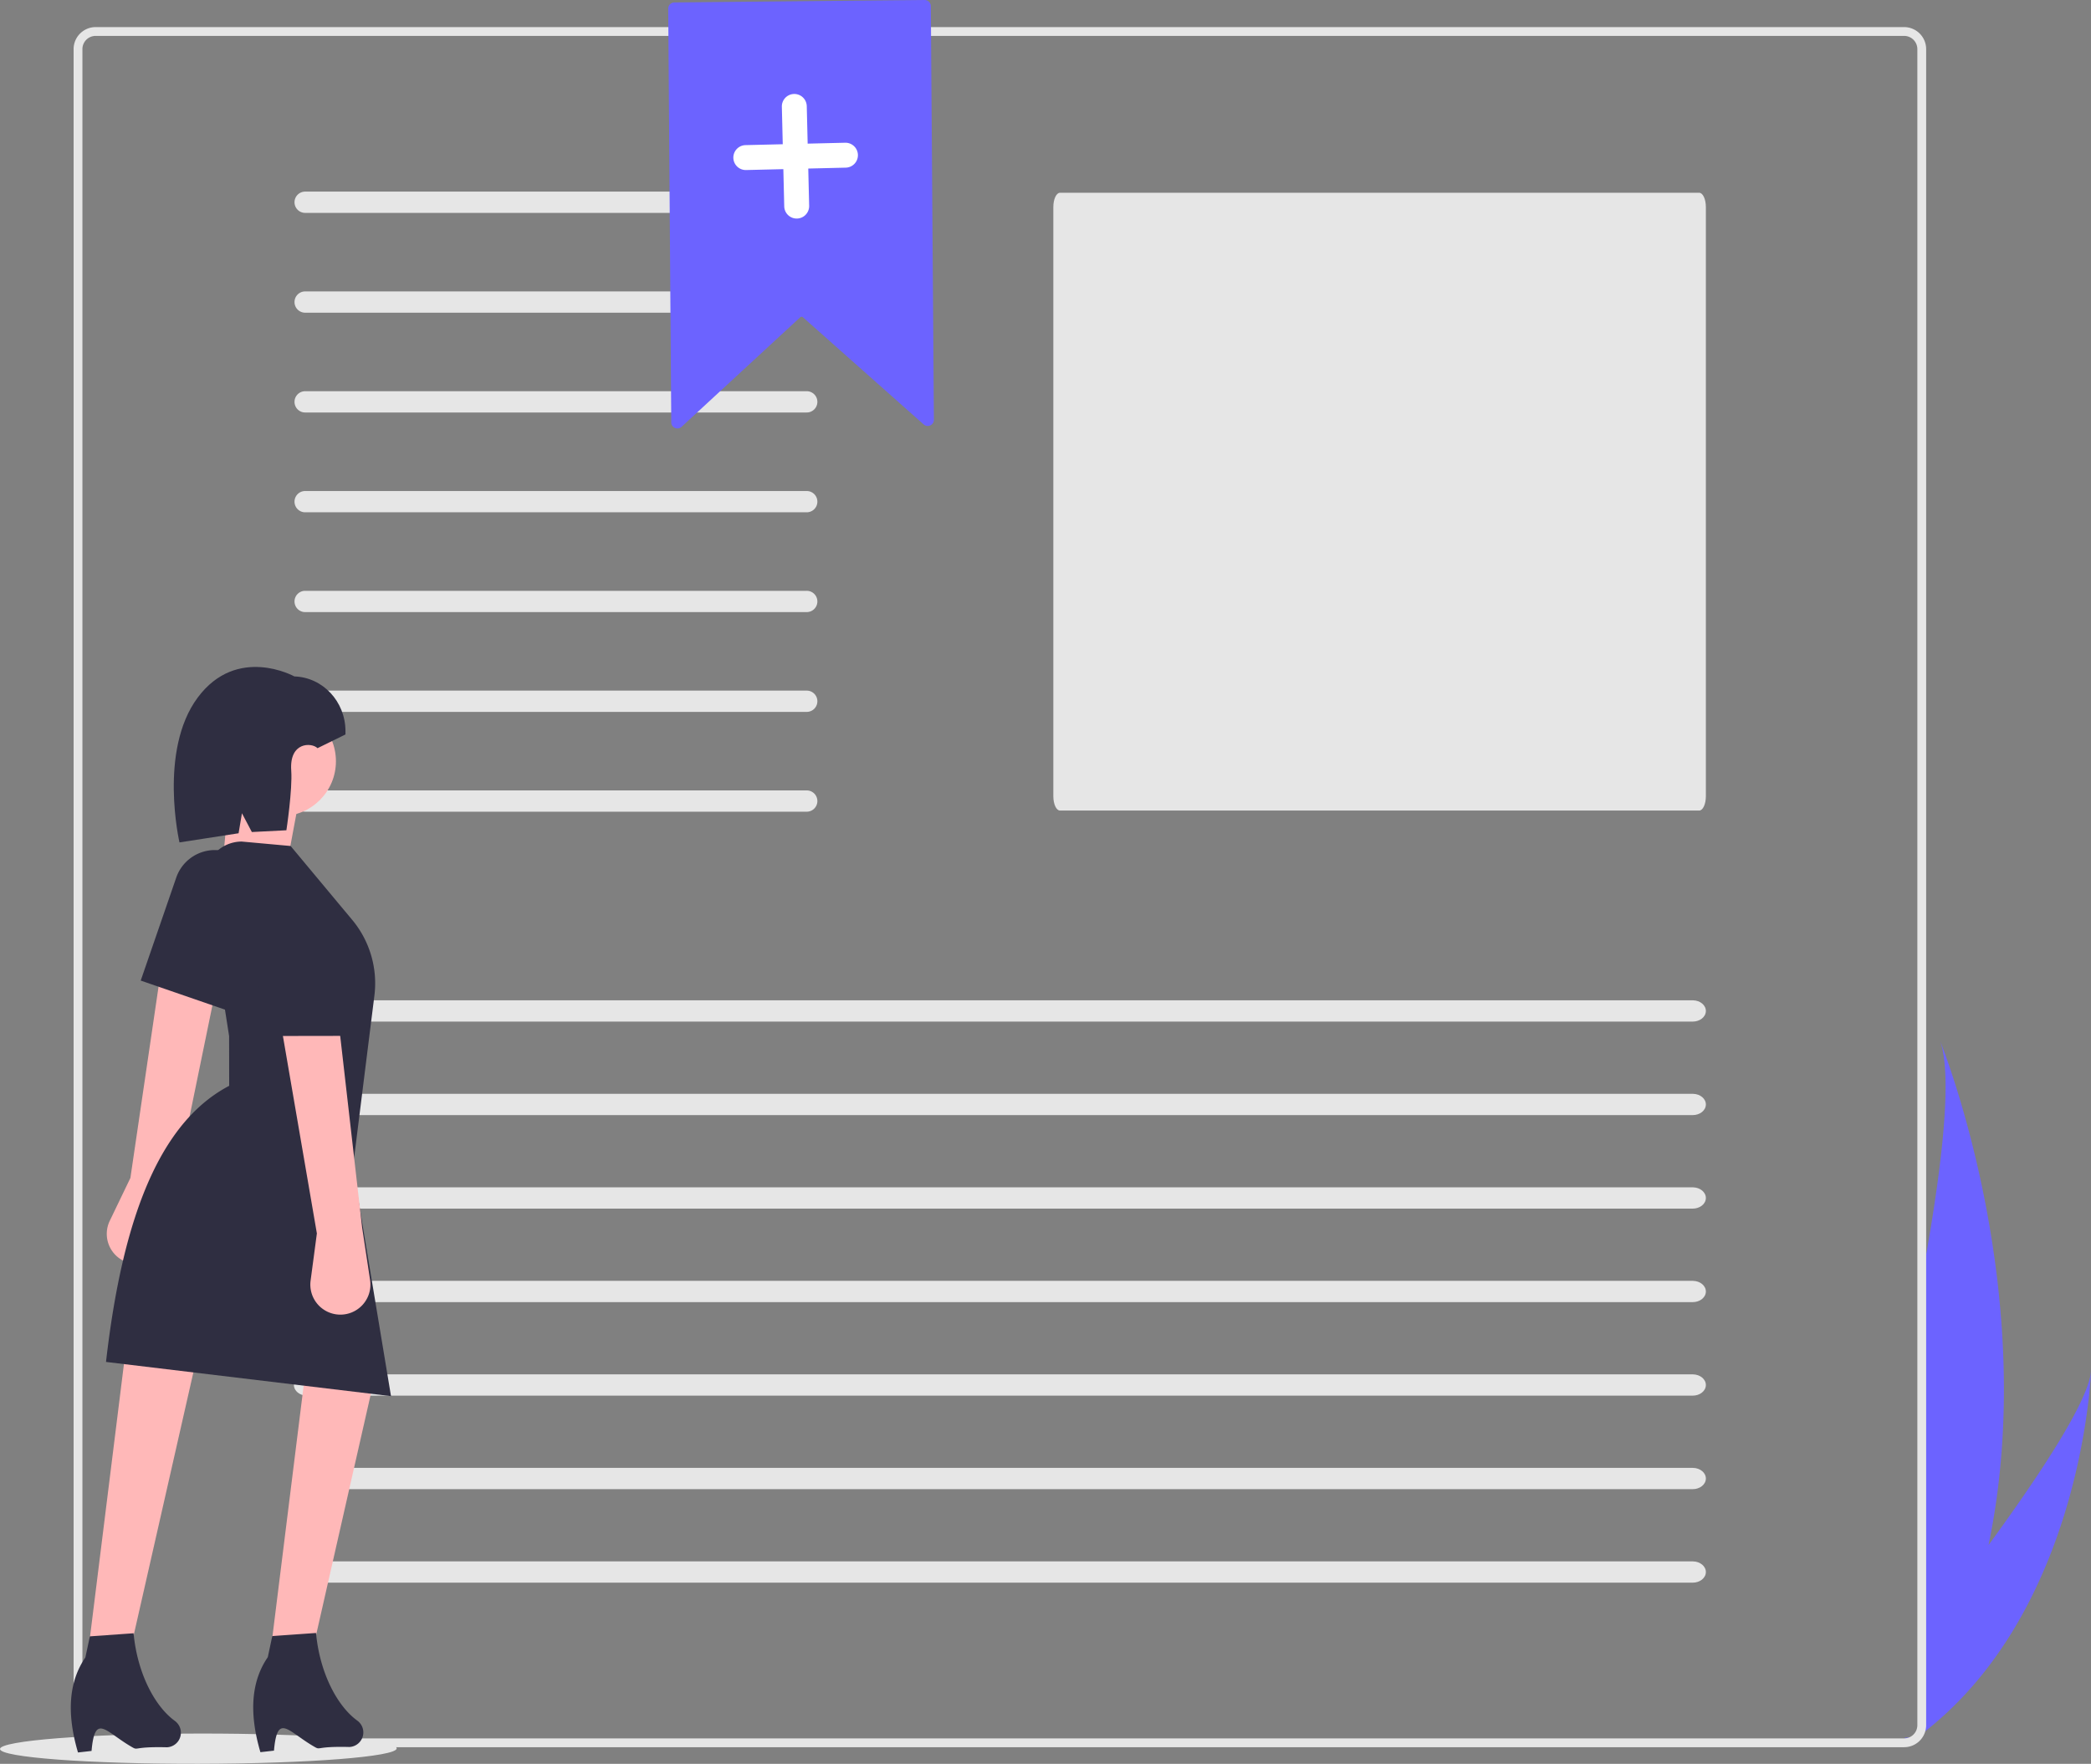 <svg id="e22abf0b-c612-4aa4-ad53-907679e19640" data-name="Layer 1" xmlns="http://www.w3.org/2000/svg" width="737.913" height="622.439" viewBox="0 0 737.913 622.439"><rect x="0" y="0" width="737.913" height="622.439" fill="#808080" stroke="none"/><path d="M968.956,622.708c-.155,3.822-4.019,82.723-57.024,125.835q-3.325,2.704-6.909,5.21l-1.802-1.761h1.046a4.662,4.662,0,0,0,4.661-4.661v-155.523c1.108-5.967,2.155-11.829,3.108-17.537,5.169-31.024,7.562-57.231,3.688-68.118,1.678,4.206,35.364,90.223,17.071,177.866C950.912,659.212,968.107,633.17,968.956,622.708Z" transform="translate(-231.044 -138.78)" fill="#6c63ff"/><path d="M903.015,148.341H264.789a7.778,7.778,0,0,0-7.769,7.769V747.582a7.772,7.772,0,0,0,7.769,7.769H903.015a7.751,7.751,0,0,0,7.665-6.557,6.683,6.683,0,0,0,.104-1.212V156.11A7.778,7.778,0,0,0,903.015,148.341Zm4.661,599.241a4.662,4.662,0,0,1-4.661,4.661H264.789a4.662,4.662,0,0,1-4.661-4.661V156.11a4.668,4.668,0,0,1,4.661-4.661H903.015a4.668,4.668,0,0,1,4.661,4.661Z" transform="translate(-231.044 -138.78)" fill="#e6e6e6"/><path d="M605.122,206.8c-1.3,0-2.358,2.257-2.358,5.031V419.79c0,2.774,1.058,5.031,2.358,5.031H830.686c1.3,0,2.358-2.257,2.358-5.031V211.831c0-2.774-1.058-5.031-2.358-5.031Z" transform="translate(-231.044 -138.78)" fill="#e6e6e6"/><path id="ed9c03b2-1449-4b71-9e3b-3c62ff7f07bc" data-name="Path 40" d="M338.673,206.399a3.755,3.755,0,0,0,0,7.509H515.678a3.755,3.755,0,1,0,.123-7.509q-.062-.001-.123,0Z" transform="translate(-231.044 -138.78)" fill="#e6e6e6"/><path id="ac2fe172-b9d2-4839-b8ea-2891040e5ba3" data-name="Path 40" d="M338.673,241.618a3.755,3.755,0,0,0,0,7.509H515.678a3.755,3.755,0,1,0,.123-7.509q-.062-.001-.123,0Z" transform="translate(-231.044 -138.78)" fill="#e6e6e6"/><path id="a98745e5-eae5-4ee7-991c-f32673123033" data-name="Path 40" d="M338.673,276.837a3.755,3.755,0,0,0,0,7.509H515.678a3.755,3.755,0,1,0,.123-7.509q-.062-.001-.123,0Z" transform="translate(-231.044 -138.78)" fill="#e6e6e6"/><path id="bf8b9df3-8875-4369-b4ec-4c359de04021" data-name="Path 40" d="M338.673,312.056a3.755,3.755,0,0,0,0,7.509H515.678a3.755,3.755,0,0,0,.123-7.509q-.062-.001-.123,0Z" transform="translate(-231.044 -138.78)" fill="#e6e6e6"/><path id="b5eb4171-b419-4870-b9cb-48e35e493bb4" data-name="Path 40" d="M338.673,347.275a3.755,3.755,0,0,0,0,7.509H515.678a3.755,3.755,0,0,0,.123-7.509q-.062-.001-.123,0Z" transform="translate(-231.044 -138.78)" fill="#e6e6e6"/><path id="b4317b62-1760-4cf8-b114-3696958a8a67" data-name="Path 40" d="M338.673,382.494a3.755,3.755,0,0,0,0,7.509H515.678a3.755,3.755,0,1,0,.123-7.509q-.062-.001-.123,0Z" transform="translate(-231.044 -138.78)" fill="#e6e6e6"/><path id="ad76e78f-41a7-44a0-87c5-7c68f3e63063" data-name="Path 40" d="M338.673,417.713a3.755,3.755,0,0,0,0,7.509H515.678a3.755,3.755,0,1,0,.123-7.509q-.062-.001-.123,0Z" transform="translate(-231.044 -138.78)" fill="#e6e6e6"/><path id="a20c62a3-d58f-423a-bfc7-4f2831a53e7a" data-name="Path 40" d="M339.309,491.784c-2.554.034-4.591,1.743-4.549,3.816.041,2.026,2.054,3.66,4.549,3.693H828.343c2.554.034,4.659-1.619,4.701-3.693s-1.995-3.782-4.549-3.816q-.076-.001-.152,0Z" transform="translate(-231.044 -138.78)" fill="#e6e6e6"/><path id="b339e3e9-0bf0-431c-bdc4-4a1671822a7b" data-name="Path 40" d="M339.309,524.784c-2.554.034-4.591,1.743-4.549,3.816.041,2.026,2.054,3.66,4.549,3.693H828.343c2.554.034,4.659-1.619,4.701-3.693s-1.995-3.782-4.549-3.816q-.076-.001-.152,0Z" transform="translate(-231.044 -138.78)" fill="#e6e6e6"/><path id="bab9b888-deda-4f86-84ee-5631e8d8031a" data-name="Path 40" d="M339.309,557.784c-2.554.034-4.591,1.743-4.549,3.816.041,2.026,2.054,3.66,4.549,3.693H828.343c2.554.034,4.659-1.619,4.701-3.693s-1.995-3.782-4.549-3.816q-.076-.001-.152,0Z" transform="translate(-231.044 -138.78)" fill="#e6e6e6"/><path id="ba4803b1-6f87-4394-9362-31b3dc635e82" data-name="Path 40" d="M339.309,590.784c-2.554.034-4.591,1.743-4.549,3.816.041,2.026,2.054,3.66,4.549,3.693H828.343c2.554.034,4.659-1.619,4.701-3.693s-1.995-3.782-4.549-3.816q-.076-.001-.152,0Z" transform="translate(-231.044 -138.78)" fill="#e6e6e6"/><path id="b9a1750e-efcd-4183-b5b9-e97a203cae9b" data-name="Path 40" d="M339.309,623.784c-2.554.034-4.591,1.743-4.549,3.816.041,2.026,2.054,3.66,4.549,3.693H828.343c2.554.034,4.659-1.619,4.701-3.693s-1.995-3.782-4.549-3.816q-.076-.001-.152,0Z" transform="translate(-231.044 -138.78)" fill="#e6e6e6"/><path id="a27b2d6d-7ecd-44cf-acba-3e7ac71f51d4" data-name="Path 40" d="M339.309,656.784c-2.554.034-4.591,1.743-4.549,3.816.041,2.026,2.054,3.66,4.549,3.693H828.343c2.554.034,4.659-1.619,4.701-3.693s-1.995-3.782-4.549-3.816q-.076-.001-.152,0Z" transform="translate(-231.044 -138.78)" fill="#e6e6e6"/><path id="befd801f-fd34-4cb7-a0c2-8d98396e21e0" data-name="Path 40" d="M339.309,689.784c-2.554.034-4.591,1.743-4.549,3.816.041,2.026,2.054,3.66,4.549,3.693H828.343c2.554.034,4.659-1.619,4.701-3.693s-1.995-3.782-4.549-3.816q-.076-.001-.152,0Z" transform="translate(-231.044 -138.78)" fill="#e6e6e6"/><ellipse cx="301.043" cy="755.879" rx="70" ry="5.339" transform="translate(-232.256 -138.296) rotate(-0.092)" fill="#e6e6e6"/><path d="M292.899,557.387l-3.111,18.57a10.604,10.604,0,0,1-14.604,8.009h0a10.604,10.604,0,0,1-5.41-14.36l7.288-15.138,10.608-72.086L307.224,487.631Z" transform="translate(-231.044 -138.78)" fill="#ffb8b8"/><polygon points="46.613 579.563 31.188 582.248 44.238 477.363 69.331 479.5 46.613 579.563" fill="#ffb8b8"/><polygon points="110.992 579.46 95.567 582.145 108.617 477.26 133.71 479.396 110.992 579.46" fill="#ffb8b8"/><circle cx="99.192" cy="268.646" r="19.357" fill="#ffb8b8"/><polygon points="100.977 306.53 78.627 304.438 81.764 269.849 107.835 269.807 100.977 306.53" fill="#ffb8b8"/><path d="M369.031,631.471,268.453,619.396c2.185-19.101,5.457-36.376,10.255-51.089,7.173-21.995,17.757-38.264,33.217-46.348l-.028-17.558L303.501,450.814a13.037,13.037,0,0,1,12.859-15.055l17.244,1.569,21.731,26.066a34.953,34.953,0,0,1,7.836,26.722l-7.571,60.505Z" transform="translate(-231.044 -138.78)" fill="#2f2e41"/><path d="M311.889,495.576l-31.185-10.756,12.532-36.334a14.431,14.431,0,0,1,11.75-9.601h0a14.431,14.431,0,0,1,15.952,17.558Z" transform="translate(-231.044 -138.78)" fill="#2f2e41"/><path d="M289.981,755.384c-12.797-.327-9.765,1.454-12.797-.327-8.97-5.271-12.655-11.765-13.831,1.618l-4.788.54c-4.227-14.353-3.037-25.327,2.606-33.524l1.584-7.451,15.428-1.089c1.366,14.399,7.634,25.87,14.496,30.869a5.328,5.328,0,0,1,1.781,2.182h0A5.15,5.15,0,0,1,289.981,755.384Z" transform="translate(-231.044 -138.78)" fill="#2f2e41"/><path d="M354.36,755.28c-12.797-.327-9.765,1.454-12.797-.327-8.97-5.271-12.655-11.765-13.831,1.618l-4.788.54c-4.227-14.353-3.037-25.327,2.606-33.524l1.584-7.451L342.563,715.047c1.366,14.399,7.634,25.87,14.496,30.869a5.328,5.328,0,0,1,1.781,2.182h0A5.15,5.15,0,0,1,354.36,755.28Z" transform="translate(-231.044 -138.78)" fill="#2f2e41"/><path d="M343.099,402.807l9.862-4.841-.002-1.197c-.017-10.428-7.996-18.963-18.029-19.283h0s-20.228-11.235-34.132,7.486-6.415,51.088-6.415,51.088l20.858-3.226,1.188-7.064,3.494,6.629,12.191-.623s2.189-14.29,1.708-21.114C333.11,400.554,341.013,400.731,343.099,402.807Z" transform="translate(-231.044 -138.78)" fill="#2f2e41"/><path d="M358.827,571.897l2.823,18.616a10.604,10.604,0,0,1-11.386,12.156h0a10.604,10.604,0,0,1-9.61-11.964l2.215-16.654-12.353-71.808,20.216-1.097Z" transform="translate(-231.044 -138.78)" fill="#ffb8b8"/><path d="M354.994,504.332l-32.988.053-.062-38.434a14.431,14.431,0,0,1,7.957-12.92h0A14.431,14.431,0,0,1,350.725,464.394Z" transform="translate(-231.044 -138.78)" fill="#2f2e41"/><path d="M470.136,289.976a2.19,2.19,0,0,1-.89-.182,2.144,2.144,0,0,1-1.31-1.971l-1.078-145.982a2.172,2.172,0,0,1,2.148-2.191l88.334-.869a2.172,2.172,0,0,1,2.191,2.148l1.078,145.982a2.17,2.17,0,0,1-3.61,1.645h0l-42.601-37.809a.719.719,0,0,0-.971.01l-41.85,38.64A2.147,2.147,0,0,1,470.136,289.976Z" transform="translate(-231.044 -138.78)" fill="#6c63ff"/><path d="M529.254,189.152l-13.187.316-.316-13.187a4.397,4.397,0,1,0-8.791.211l.316,13.187-13.187.316a4.397,4.397,0,0,0,.211,8.791l13.187-.316.316,13.187a4.397,4.397,0,0,0,8.791-.211l-.316-13.187,13.187-.316a4.397,4.397,0,1,0-.211-8.791Z" transform="translate(-231.044 -138.78)" fill="#fff"/></svg>